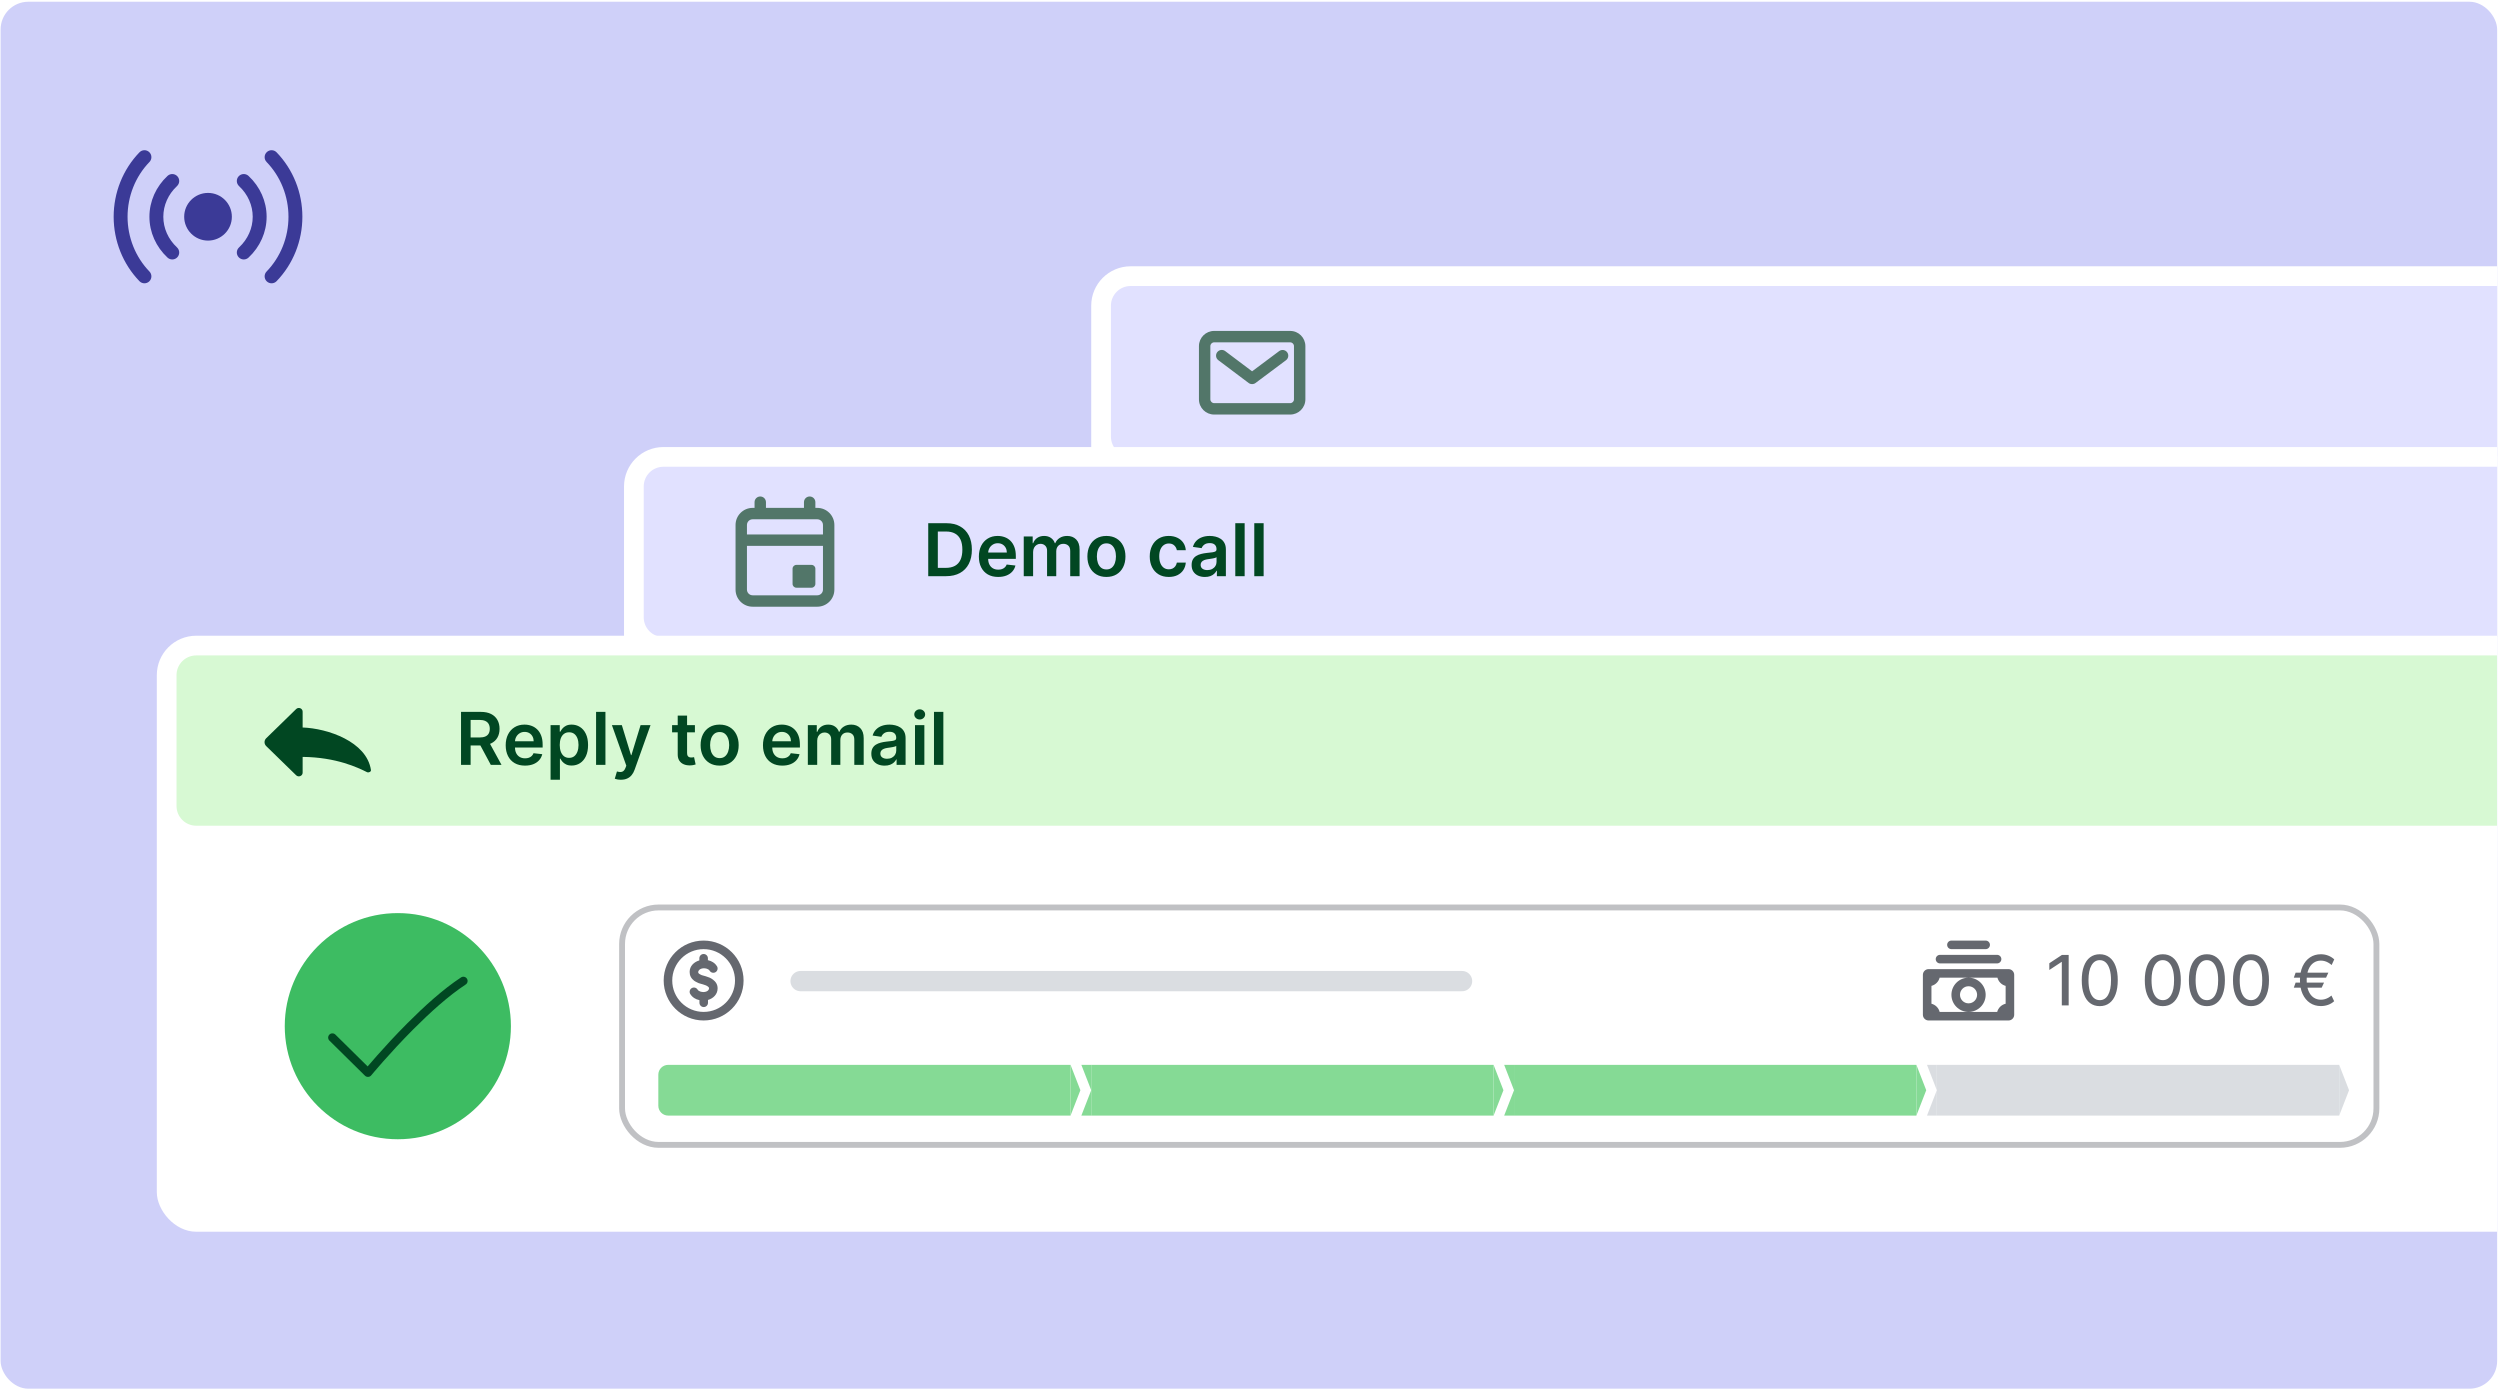 <?xml version="1.0" encoding="UTF-8"?>
<svg xmlns="http://www.w3.org/2000/svg" width="721" height="401" viewBox="0 0 721 401" fill="none">
  <g clip-path="url(#clip0_1567_16087)">
    <rect x="0.177" y="0.5" width="720" height="400" rx="8" fill="#CFD0F9"></rect>
    <g clip-path="url(#clip1_1567_16087)">
      <rect x="314.707" y="76.799" width="701.594" height="170.42" rx="11.366" fill="white"></rect>
      <path d="M320.39 88.165C320.39 85.026 322.935 82.482 326.074 82.482H1004.93C1008.07 82.482 1010.62 85.026 1010.62 88.165V125.91C1010.62 129.049 1008.07 131.593 1004.93 131.593H326.074C322.935 131.593 320.39 129.049 320.39 125.91V88.165Z" fill="#E1E1FF"></path>
      <path d="M353.342 101.251C352.616 100.705 351.585 100.851 351.039 101.577C350.493 102.303 350.64 103.334 351.365 103.879L360.114 110.457C360.698 110.896 361.501 110.897 362.086 110.46L370.877 103.893C371.605 103.35 371.754 102.319 371.211 101.592C370.667 100.864 369.637 100.715 368.909 101.258L361.105 107.088L353.342 101.251Z" fill="#527669"></path>
      <path d="M345.776 99.824C345.776 97.403 347.739 95.439 350.161 95.439H372.086C374.508 95.439 376.471 97.403 376.471 99.824V115.172C376.471 117.594 374.508 119.557 372.086 119.557H350.161C347.739 119.557 345.776 117.594 345.776 115.172V99.824ZM350.161 98.728C349.556 98.728 349.065 99.219 349.065 99.824V115.172C349.065 115.777 349.556 116.268 350.161 116.268H372.086C372.691 116.268 373.182 115.777 373.182 115.172V99.824C373.182 99.219 372.691 98.728 372.086 98.728H350.161Z" fill="#527669"></path>
    </g>
    <g clip-path="url(#clip2_1567_16087)">
      <rect x="179.967" y="128.928" width="701.594" height="171.89" rx="11.366" fill="white"></rect>
      <path d="M185.65 140.295C185.65 137.156 188.194 134.611 191.333 134.611H870.194C873.333 134.611 875.877 137.156 875.877 140.295V178.04C875.877 181.178 873.333 183.723 870.194 183.723H191.333C188.194 183.723 185.65 181.178 185.65 178.04V140.295Z" fill="#E1E1FF"></path>
      <path d="M219.257 143.184C220.165 143.184 220.902 143.92 220.902 144.828V146.473H231.864V144.829C231.864 143.92 232.6 143.184 233.508 143.184C234.416 143.184 235.153 143.92 235.153 144.829V146.473H235.701C238.425 146.473 240.634 148.682 240.634 151.406V170.042C240.634 172.767 238.425 174.975 235.701 174.975H217.065C214.34 174.975 212.132 172.767 212.132 170.042V151.406C212.132 148.682 214.34 146.473 217.065 146.473H217.613V144.828C217.613 143.92 218.349 143.184 219.257 143.184ZM217.065 149.762C216.157 149.762 215.42 150.498 215.42 151.406V154.146H237.345V151.406C237.345 150.498 236.609 149.762 235.701 149.762H217.065ZM215.42 170.042C215.42 170.95 216.157 171.686 217.065 171.686H235.701C236.609 171.686 237.345 170.95 237.345 170.042V157.435H215.42V170.042ZM229.671 162.916H234.056C234.662 162.916 235.153 163.407 235.153 164.013V168.398C235.153 169.003 234.662 169.494 234.056 169.494H229.671C229.066 169.494 228.575 169.003 228.575 168.398V164.013C228.575 163.407 229.066 162.916 229.671 162.916Z" fill="#527669"></path>
      <path d="M272.877 166.167H267.702V150.895H272.982C274.498 150.895 275.8 151.201 276.889 151.812C277.983 152.419 278.823 153.291 279.41 154.43C279.996 155.568 280.29 156.93 280.29 158.516C280.29 160.107 279.994 161.474 279.402 162.618C278.816 163.761 277.968 164.639 276.859 165.25C275.756 165.862 274.428 166.167 272.877 166.167ZM270.468 163.774H272.743C273.807 163.774 274.694 163.58 275.405 163.192C276.116 162.799 276.651 162.215 277.009 161.439C277.366 160.659 277.545 159.685 277.545 158.516C277.545 157.348 277.366 156.378 277.009 155.608C276.651 154.832 276.121 154.253 275.42 153.87C274.724 153.482 273.859 153.289 272.825 153.289H270.468V163.774ZM287.87 166.391C286.722 166.391 285.73 166.153 284.895 165.675C284.064 165.193 283.426 164.512 282.978 163.632C282.531 162.747 282.307 161.705 282.307 160.507C282.307 159.329 282.531 158.295 282.978 157.405C283.431 156.51 284.062 155.814 284.872 155.317C285.683 154.815 286.635 154.564 287.729 154.564C288.434 154.564 289.101 154.678 289.727 154.907C290.358 155.131 290.915 155.479 291.398 155.951C291.885 156.423 292.268 157.025 292.546 157.756C292.824 158.481 292.964 159.346 292.964 160.351V161.178H283.575V159.359H290.376C290.371 158.842 290.259 158.382 290.04 157.979C289.822 157.572 289.516 157.251 289.123 157.017C288.735 156.784 288.283 156.667 287.766 156.667C287.214 156.667 286.729 156.801 286.312 157.069C285.894 157.333 285.568 157.681 285.335 158.114C285.106 158.541 284.989 159.011 284.984 159.523V161.111C284.984 161.778 285.106 162.349 285.35 162.827C285.593 163.299 285.934 163.662 286.371 163.915C286.809 164.164 287.321 164.288 287.907 164.288C288.3 164.288 288.656 164.234 288.974 164.124C289.292 164.01 289.568 163.843 289.802 163.625C290.035 163.406 290.212 163.135 290.331 162.812L292.852 163.095C292.693 163.761 292.389 164.343 291.942 164.84C291.499 165.332 290.933 165.715 290.242 165.989C289.551 166.257 288.76 166.391 287.87 166.391ZM295.247 166.167V154.713H297.828V156.659H297.962C298.201 156.003 298.596 155.491 299.148 155.123C299.699 154.75 300.358 154.564 301.124 154.564C301.899 154.564 302.553 154.753 303.085 155.131C303.622 155.503 304 156.013 304.219 156.659H304.338C304.592 156.023 305.019 155.516 305.621 155.138C306.227 154.755 306.946 154.564 307.776 154.564C308.83 154.564 309.69 154.897 310.356 155.563C311.022 156.229 311.355 157.201 311.355 158.479V166.167H308.648V158.897C308.648 158.186 308.459 157.666 308.082 157.338C307.704 157.005 307.241 156.838 306.695 156.838C306.043 156.838 305.534 157.042 305.166 157.45C304.803 157.852 304.621 158.377 304.621 159.023V166.167H301.974V158.785C301.974 158.193 301.795 157.721 301.437 157.368C301.084 157.015 300.622 156.838 300.05 156.838C299.662 156.838 299.309 156.938 298.991 157.137C298.673 157.33 298.419 157.606 298.23 157.964C298.041 158.317 297.947 158.73 297.947 159.202V166.167H295.247ZM319.091 166.391C317.972 166.391 317.002 166.145 316.182 165.653C315.362 165.161 314.725 164.472 314.273 163.587C313.826 162.702 313.602 161.668 313.602 160.485C313.602 159.302 313.826 158.265 314.273 157.375C314.725 156.485 315.362 155.794 316.182 155.302C317.002 154.81 317.972 154.564 319.091 154.564C320.209 154.564 321.179 154.81 321.999 155.302C322.819 155.794 323.453 156.485 323.901 157.375C324.353 158.265 324.579 159.302 324.579 160.485C324.579 161.668 324.353 162.702 323.901 163.587C323.453 164.472 322.819 165.161 321.999 165.653C321.179 166.145 320.209 166.391 319.091 166.391ZM319.105 164.229C319.712 164.229 320.219 164.062 320.627 163.729C321.034 163.391 321.338 162.938 321.537 162.372C321.74 161.805 321.842 161.174 321.842 160.477C321.842 159.776 321.74 159.143 321.537 158.576C321.338 158.004 321.034 157.549 320.627 157.211C320.219 156.873 319.712 156.704 319.105 156.704C318.484 156.704 317.967 156.873 317.554 157.211C317.147 157.549 316.841 158.004 316.637 158.576C316.438 159.143 316.339 159.776 316.339 160.477C316.339 161.174 316.438 161.805 316.637 162.372C316.841 162.938 317.147 163.391 317.554 163.729C317.967 164.062 318.484 164.229 319.105 164.229ZM337.076 166.391C335.932 166.391 334.951 166.14 334.13 165.638C333.315 165.136 332.686 164.442 332.244 163.557C331.806 162.667 331.587 161.643 331.587 160.485C331.587 159.322 331.811 158.295 332.258 157.405C332.706 156.51 333.337 155.814 334.153 155.317C334.973 154.815 335.942 154.564 337.061 154.564C337.991 154.564 338.813 154.735 339.529 155.078C340.25 155.416 340.824 155.896 341.252 156.518C341.68 157.134 341.923 157.855 341.983 158.68H339.403C339.298 158.128 339.05 157.669 338.657 157.301C338.269 156.928 337.75 156.741 337.098 156.741C336.546 156.741 336.062 156.89 335.644 157.189C335.226 157.482 334.901 157.905 334.667 158.457C334.438 159.008 334.324 159.67 334.324 160.44C334.324 161.221 334.438 161.892 334.667 162.454C334.896 163.011 335.217 163.441 335.629 163.744C336.047 164.042 336.536 164.191 337.098 164.191C337.496 164.191 337.851 164.117 338.165 163.968C338.483 163.813 338.749 163.592 338.963 163.304C339.176 163.015 339.323 162.665 339.403 162.252H341.983C341.918 163.063 341.68 163.781 341.267 164.408C340.854 165.029 340.293 165.516 339.582 165.869C338.871 166.217 338.035 166.391 337.076 166.391ZM347.496 166.399C346.77 166.399 346.116 166.269 345.534 166.011C344.958 165.747 344.5 165.36 344.162 164.848C343.829 164.335 343.663 163.704 343.663 162.953C343.663 162.307 343.782 161.773 344.021 161.35C344.259 160.927 344.585 160.589 344.998 160.336C345.41 160.082 345.875 159.891 346.392 159.762C346.914 159.627 347.453 159.53 348.01 159.471C348.681 159.401 349.226 159.339 349.643 159.284C350.061 159.225 350.364 159.135 350.553 159.016C350.747 158.892 350.844 158.7 350.844 158.442V158.397C350.844 157.835 350.678 157.4 350.344 157.092C350.011 156.784 349.532 156.629 348.905 156.629C348.244 156.629 347.719 156.774 347.332 157.062C346.949 157.35 346.69 157.691 346.556 158.084L344.036 157.726C344.234 157.03 344.563 156.448 345.02 155.981C345.477 155.508 346.037 155.155 346.698 154.922C347.359 154.683 348.09 154.564 348.89 154.564C349.442 154.564 349.991 154.628 350.538 154.758C351.085 154.887 351.585 155.101 352.037 155.399C352.49 155.692 352.853 156.093 353.126 156.6C353.404 157.107 353.544 157.741 353.544 158.501V166.167H350.949V164.594H350.859C350.695 164.912 350.464 165.21 350.165 165.489C349.872 165.762 349.502 165.984 349.054 166.153C348.612 166.317 348.092 166.399 347.496 166.399ZM348.197 164.415C348.739 164.415 349.208 164.308 349.606 164.094C350.004 163.876 350.31 163.587 350.523 163.229C350.742 162.871 350.852 162.481 350.852 162.058V160.709C350.767 160.778 350.623 160.843 350.419 160.903C350.22 160.962 349.996 161.014 349.748 161.059C349.499 161.104 349.253 161.144 349.01 161.178C348.766 161.213 348.555 161.243 348.376 161.268C347.973 161.323 347.613 161.412 347.294 161.536C346.976 161.661 346.725 161.835 346.541 162.058C346.357 162.277 346.265 162.561 346.265 162.909C346.265 163.406 346.447 163.781 346.81 164.035C347.173 164.288 347.635 164.415 348.197 164.415ZM358.958 150.895V166.167H356.258V150.895H358.958ZM364.433 150.895V166.167H361.734V150.895H364.433Z" fill="#014722"></path>
    </g>
    <g filter="url(#filter0_d_1567_16087)">
      <g clip-path="url(#clip3_1567_16087)">
        <rect x="45.226" y="182.526" width="701.594" height="171.89" rx="11.366" fill="white"></rect>
        <path d="M50.909 193.893C50.909 190.754 53.453 188.209 56.592 188.209H735.453C738.592 188.209 741.136 190.754 741.136 193.893V231.638C741.136 234.777 738.592 237.321 735.453 237.321H56.592C53.453 237.321 50.909 234.777 50.909 231.638V193.893Z" fill="#D7F9D3"></path>
        <path d="M85.41 222.777C86.1 223.449 87.28 222.973 87.28 222.022L87.28 217.475C97.025 217.581 103.151 220.538 105.848 221.875C106.311 222.104 107.057 221.758 106.983 221.261C105.749 213.018 94.404 209.242 87.28 208.996L87.28 204.429C87.28 203.478 86.1 203.002 85.41 203.674L76.775 212.093C76.133 212.719 76.133 213.733 76.775 214.358L85.41 222.777Z" fill="#014722"></path>
        <path d="M132.96 219.766V204.493H138.688C139.861 204.493 140.845 204.697 141.641 205.104C142.441 205.512 143.045 206.084 143.453 206.82C143.865 207.55 144.072 208.403 144.072 209.377C144.072 210.357 143.863 211.207 143.445 211.928C143.033 212.644 142.424 213.198 141.618 213.591C140.813 213.979 139.824 214.173 138.65 214.173H134.571V211.876H138.277C138.963 211.876 139.525 211.781 139.963 211.592C140.4 211.398 140.723 211.118 140.932 210.75C141.146 210.377 141.253 209.919 141.253 209.377C141.253 208.836 141.146 208.373 140.932 207.99C140.718 207.603 140.393 207.309 139.955 207.11C139.518 206.907 138.954 206.805 138.262 206.805H135.727V219.766H132.96ZM140.85 212.845L144.631 219.766H141.544L137.83 212.845H140.85ZM151.406 219.989C150.258 219.989 149.266 219.751 148.431 219.273C147.6 218.791 146.961 218.11 146.514 217.23C146.067 216.345 145.843 215.304 145.843 214.105C145.843 212.927 146.067 211.893 146.514 211.003C146.966 210.108 147.598 209.412 148.408 208.915C149.219 208.413 150.171 208.162 151.264 208.162C151.97 208.162 152.637 208.276 153.263 208.505C153.894 208.729 154.451 209.077 154.933 209.549C155.421 210.021 155.803 210.623 156.082 211.354C156.36 212.08 156.499 212.945 156.499 213.949V214.777H147.111V212.957H153.912C153.907 212.44 153.795 211.98 153.576 211.577C153.357 211.17 153.052 210.849 152.659 210.615C152.271 210.382 151.819 210.265 151.302 210.265C150.75 210.265 150.265 210.399 149.848 210.668C149.43 210.931 149.104 211.279 148.871 211.712C148.642 212.139 148.525 212.609 148.52 213.121V214.71C148.52 215.376 148.642 215.947 148.885 216.425C149.129 216.897 149.47 217.26 149.907 217.513C150.345 217.762 150.857 217.886 151.443 217.886C151.836 217.886 152.192 217.832 152.51 217.722C152.828 217.608 153.104 217.441 153.338 217.223C153.571 217.004 153.748 216.733 153.867 216.41L156.388 216.693C156.229 217.359 155.925 217.941 155.478 218.438C155.035 218.93 154.469 219.313 153.778 219.587C153.086 219.855 152.296 219.989 151.406 219.989ZM158.783 224.061V208.311H161.438V210.205H161.595C161.734 209.927 161.93 209.631 162.184 209.318C162.437 209 162.78 208.729 163.213 208.505C163.646 208.276 164.197 208.162 164.869 208.162C165.753 208.162 166.551 208.388 167.262 208.841C167.978 209.288 168.545 209.952 168.963 210.832C169.385 211.707 169.597 212.781 169.597 214.053C169.597 215.311 169.39 216.38 168.978 217.26C168.565 218.14 168.003 218.811 167.292 219.273C166.581 219.736 165.776 219.967 164.876 219.967C164.22 219.967 163.675 219.858 163.243 219.639C162.81 219.42 162.462 219.157 162.199 218.848C161.94 218.535 161.739 218.239 161.595 217.961H161.483V224.061H158.783ZM161.431 214.038C161.431 214.779 161.535 215.428 161.744 215.985C161.958 216.542 162.263 216.977 162.661 217.29C163.064 217.598 163.551 217.752 164.123 217.752C164.719 217.752 165.219 217.593 165.622 217.275C166.024 216.952 166.328 216.512 166.532 215.955C166.74 215.393 166.845 214.754 166.845 214.038C166.845 213.327 166.743 212.696 166.539 212.144C166.335 211.592 166.032 211.16 165.629 210.847C165.226 210.533 164.724 210.377 164.123 210.377C163.546 210.377 163.056 210.528 162.654 210.832C162.251 211.135 161.945 211.56 161.736 212.107C161.533 212.654 161.431 213.298 161.431 214.038ZM174.608 204.493V219.766H171.908V204.493H174.608ZM179.062 224.061C178.694 224.061 178.353 224.031 178.04 223.972C177.732 223.917 177.486 223.852 177.302 223.778L177.928 221.675C178.321 221.789 178.672 221.844 178.98 221.839C179.288 221.834 179.559 221.737 179.793 221.548C180.031 221.364 180.233 221.056 180.397 220.623L180.628 220.004L176.474 208.311H179.338L181.978 216.962H182.097L184.744 208.311H187.615L183.029 221.153C182.815 221.759 182.532 222.279 182.179 222.711C181.826 223.149 181.393 223.482 180.881 223.711C180.374 223.944 179.768 224.061 179.062 224.061ZM200.412 208.311V210.399H193.827V208.311H200.412ZM195.453 205.567H198.153V216.32C198.153 216.683 198.207 216.962 198.317 217.156C198.431 217.344 198.58 217.474 198.764 217.543C198.948 217.613 199.152 217.648 199.376 217.648C199.545 217.648 199.699 217.635 199.838 217.61C199.982 217.586 200.092 217.563 200.166 217.543L200.621 219.654C200.477 219.703 200.271 219.758 200.002 219.818C199.739 219.877 199.416 219.912 199.033 219.922C198.357 219.942 197.748 219.84 197.206 219.616C196.664 219.388 196.234 219.035 195.916 218.558C195.602 218.08 195.448 217.484 195.453 216.768V205.567ZM207.543 219.989C206.425 219.989 205.455 219.743 204.635 219.251C203.815 218.759 203.178 218.07 202.726 217.185C202.279 216.3 202.055 215.266 202.055 214.083C202.055 212.9 202.279 211.863 202.726 210.973C203.178 210.083 203.815 209.392 204.635 208.9C205.455 208.408 206.425 208.162 207.543 208.162C208.662 208.162 209.632 208.408 210.452 208.9C211.272 209.392 211.906 210.083 212.353 210.973C212.806 211.863 213.032 212.9 213.032 214.083C213.032 215.266 212.806 216.3 212.353 217.185C211.906 218.07 211.272 218.759 210.452 219.251C209.632 219.743 208.662 219.989 207.543 219.989ZM207.558 217.827C208.165 217.827 208.672 217.66 209.08 217.327C209.487 216.989 209.791 216.537 209.989 215.97C210.193 215.403 210.295 214.772 210.295 214.076C210.295 213.375 210.193 212.741 209.989 212.174C209.791 211.602 209.487 211.147 209.08 210.809C208.672 210.471 208.165 210.302 207.558 210.302C206.937 210.302 206.42 210.471 206.007 210.809C205.6 211.147 205.294 211.602 205.09 212.174C204.891 212.741 204.792 213.375 204.792 214.076C204.792 214.772 204.891 215.403 205.09 215.97C205.294 216.537 205.6 216.989 206.007 217.327C206.42 217.66 206.937 217.827 207.558 217.827ZM225.603 219.989C224.455 219.989 223.463 219.751 222.628 219.273C221.798 218.791 221.159 218.11 220.711 217.23C220.264 216.345 220.04 215.304 220.04 214.105C220.04 212.927 220.264 211.893 220.711 211.003C221.164 210.108 221.795 209.412 222.605 208.915C223.416 208.413 224.368 208.162 225.462 208.162C226.168 208.162 226.834 208.276 227.46 208.505C228.092 208.729 228.648 209.077 229.131 209.549C229.618 210.021 230.001 210.623 230.279 211.354C230.558 212.08 230.697 212.945 230.697 213.949V214.777H221.308V212.957H228.109C228.104 212.44 227.992 211.98 227.773 211.577C227.555 211.17 227.249 210.849 226.856 210.615C226.468 210.382 226.016 210.265 225.499 210.265C224.947 210.265 224.462 210.399 224.045 210.668C223.627 210.931 223.302 211.279 223.068 211.712C222.839 212.139 222.722 212.609 222.717 213.121V214.71C222.717 215.376 222.839 215.947 223.083 216.425C223.326 216.897 223.667 217.26 224.104 217.513C224.542 217.762 225.054 217.886 225.641 217.886C226.033 217.886 226.389 217.832 226.707 217.722C227.025 217.608 227.301 217.441 227.535 217.223C227.768 217.004 227.945 216.733 228.064 216.41L230.585 216.693C230.426 217.359 230.123 217.941 229.675 218.438C229.233 218.93 228.666 219.313 227.975 219.587C227.284 219.855 226.493 219.989 225.603 219.989ZM232.981 219.766V208.311H235.561V210.257H235.695C235.934 209.601 236.329 209.089 236.881 208.721C237.433 208.348 238.091 208.162 238.857 208.162C239.633 208.162 240.286 208.351 240.818 208.729C241.355 209.102 241.733 209.611 241.952 210.257H242.071C242.325 209.621 242.752 209.114 243.354 208.736C243.96 208.353 244.679 208.162 245.509 208.162C246.563 208.162 247.423 208.495 248.089 209.161C248.755 209.827 249.089 210.799 249.089 212.077V219.766H246.382V212.495C246.382 211.784 246.193 211.264 245.815 210.936C245.437 210.603 244.975 210.436 244.428 210.436C243.776 210.436 243.267 210.64 242.899 211.048C242.536 211.451 242.355 211.975 242.355 212.621V219.766H239.707V212.383C239.707 211.791 239.528 211.319 239.17 210.966C238.817 210.613 238.355 210.436 237.783 210.436C237.395 210.436 237.042 210.536 236.724 210.735C236.406 210.929 236.152 211.205 235.964 211.562C235.775 211.915 235.68 212.328 235.68 212.8V219.766H232.981ZM255.123 219.997C254.398 219.997 253.744 219.868 253.162 219.609C252.585 219.346 252.128 218.958 251.79 218.446C251.457 217.934 251.29 217.302 251.29 216.551C251.29 215.905 251.41 215.371 251.648 214.948C251.887 214.526 252.213 214.188 252.625 213.934C253.038 213.68 253.503 213.489 254.02 213.36C254.542 213.225 255.081 213.129 255.638 213.069C256.309 212.999 256.854 212.937 257.271 212.882C257.689 212.823 257.992 212.733 258.181 212.614C258.375 212.49 258.472 212.298 258.472 212.04V211.995C258.472 211.433 258.305 210.998 257.972 210.69C257.639 210.382 257.159 210.228 256.533 210.228C255.872 210.228 255.347 210.372 254.959 210.66C254.577 210.949 254.318 211.289 254.184 211.682L251.663 211.324C251.862 210.628 252.19 210.046 252.648 209.579C253.105 209.107 253.664 208.754 254.325 208.52C254.987 208.281 255.718 208.162 256.518 208.162C257.07 208.162 257.619 208.227 258.166 208.356C258.713 208.485 259.213 208.699 259.665 208.997C260.117 209.29 260.48 209.691 260.754 210.198C261.032 210.705 261.171 211.339 261.171 212.099V219.766H258.576V218.192H258.487C258.323 218.51 258.091 218.809 257.793 219.087C257.5 219.36 257.129 219.582 256.682 219.751C256.24 219.915 255.72 219.997 255.123 219.997ZM255.824 218.013C256.366 218.013 256.836 217.906 257.234 217.692C257.632 217.474 257.937 217.185 258.151 216.827C258.37 216.469 258.479 216.079 258.479 215.657V214.307C258.395 214.376 258.251 214.441 258.047 214.501C257.848 214.56 257.624 214.613 257.376 214.657C257.127 214.702 256.881 214.742 256.637 214.777C256.394 214.811 256.182 214.841 256.003 214.866C255.601 214.921 255.24 215.01 254.922 215.135C254.604 215.259 254.353 215.433 254.169 215.657C253.985 215.875 253.893 216.159 253.893 216.507C253.893 217.004 254.074 217.379 254.437 217.633C254.8 217.886 255.263 218.013 255.824 218.013ZM263.886 219.766V208.311H266.585V219.766H263.886ZM265.243 206.685C264.816 206.685 264.448 206.544 264.139 206.26C263.831 205.972 263.677 205.626 263.677 205.224C263.677 204.816 263.831 204.471 264.139 204.187C264.448 203.899 264.816 203.755 265.243 203.755C265.676 203.755 266.044 203.899 266.347 204.187C266.655 204.471 266.809 204.816 266.809 205.224C266.809 205.626 266.655 205.972 266.347 206.26C266.044 206.544 265.676 206.685 265.243 206.685ZM272.061 204.493V219.766H269.361V204.493H272.061Z" fill="#014722"></path>
        <path fill-rule="evenodd" clip-rule="evenodd" d="M114.736 327.745C132.747 327.745 147.347 313.144 147.347 295.134C147.347 277.123 132.747 262.522 114.736 262.522C96.725 262.522 82.124 277.123 82.124 295.134C82.124 313.144 96.725 327.745 114.736 327.745Z" fill="#3DBC62"></path>
        <path d="M95.862 298.427L106.115 308.544C106.115 308.544 111.438 302.086 118.368 295.134C123.102 290.384 128.586 285.404 133.634 282.094" stroke="#014722" stroke-width="2.446" stroke-linecap="round" stroke-linejoin="round"></path>
        <rect x="179.405" y="260.9" width="505.954" height="68.467" rx="10.52" stroke="#C0C1C4" stroke-width="1.692"></rect>
        <path d="M211.978 281.969C211.978 286.968 207.925 291.021 202.926 291.021C197.927 291.021 193.874 286.968 193.874 281.969C193.874 276.969 197.927 272.917 202.926 272.917C207.925 272.917 211.978 276.969 211.978 281.969ZM202.926 293.49C209.289 293.49 214.447 288.331 214.447 281.969C214.447 275.606 209.289 270.448 202.926 270.448C196.563 270.448 191.405 275.606 191.405 281.969C191.405 288.331 196.563 293.49 202.926 293.49ZM201.721 288.387C201.721 289.069 202.274 289.622 202.955 289.622C203.637 289.622 204.19 289.069 204.19 288.387V287.569C205.717 287.127 206.959 285.936 206.959 284.24C206.959 283.733 206.855 283.246 206.596 282.786C206.347 282.344 205.999 282.005 205.635 281.723C204.943 281.187 204.298 280.985 203.669 280.789C203.577 280.76 203.485 280.731 203.394 280.701C203.2 280.639 203.001 280.589 202.849 280.551L202.771 280.531C202.595 280.486 202.467 280.45 202.35 280.405C202.216 280.354 202.038 280.262 201.869 280.167C201.79 280.122 201.723 280.082 201.676 280.054L201.656 280.041C201.493 279.909 201.437 279.823 201.413 279.779C201.392 279.738 201.363 279.663 201.363 279.485C201.363 279.181 201.767 278.485 202.944 278.437C202.96 278.437 202.975 278.437 202.99 278.436L203.045 278.435C203.718 278.469 204.096 278.641 204.302 278.775C204.513 278.913 204.617 279.061 204.678 279.158C205.04 279.735 205.802 279.91 206.38 279.548C206.957 279.186 207.132 278.424 206.77 277.846C206.598 277.572 206.265 277.108 205.652 276.708C205.25 276.445 204.758 276.23 204.161 276.099L204.161 275.55C204.161 274.868 203.608 274.316 202.926 274.316C202.245 274.315 201.692 274.868 201.692 275.55L201.692 276.164C200.171 276.608 198.894 277.778 198.894 279.485C198.894 279.968 198.981 280.451 199.222 280.916C199.459 281.373 199.803 281.729 200.188 282.028C200.317 282.118 200.433 282.191 200.653 282.316C200.857 282.431 201.159 282.592 201.462 282.709C201.724 282.81 201.971 282.875 202.163 282.924L202.269 282.95C202.42 282.989 202.526 283.015 202.633 283.05C202.746 283.086 202.848 283.119 202.941 283.149C203.581 283.354 203.798 283.423 204.123 283.675C204.342 283.845 204.416 283.946 204.444 283.996C204.463 284.029 204.49 284.086 204.49 284.24C204.49 284.578 204.105 285.254 202.92 285.289L202.915 285.289L202.9 285.289L202.858 285.29L202.807 285.29C202.135 285.255 201.756 285.084 201.55 284.95C201.339 284.812 201.235 284.664 201.174 284.567C200.812 283.989 200.05 283.815 199.473 284.177C198.895 284.539 198.72 285.301 199.082 285.878C199.255 286.153 199.588 286.616 200.2 287.017C200.609 287.284 201.111 287.502 201.721 287.632V288.387Z" fill="#65686F"></path>
        <path d="M230.889 282.136H421.655" stroke="#DADDE1" stroke-width="5.852" stroke-linecap="round"></path>
        <path d="M572.666 270.449H562.79C562.109 270.449 561.556 271.001 561.556 271.683C561.556 272.365 562.109 272.917 562.79 272.917L572.666 272.917C573.347 272.917 573.9 272.365 573.9 271.683C573.9 271.001 573.347 270.449 572.666 270.449ZM575.957 274.563L559.499 274.563C558.817 274.563 558.264 275.116 558.264 275.798C558.264 276.479 558.817 277.032 559.499 277.032L575.957 277.032C576.639 277.032 577.192 276.479 577.192 275.798C577.192 275.116 576.639 274.563 575.957 274.563ZM554.561 280.324C554.561 279.415 555.298 278.678 556.207 278.678H579.249C580.158 278.678 580.895 279.415 580.895 280.324V291.845C580.895 292.754 580.158 293.491 579.249 293.491H556.207C555.298 293.491 554.561 292.754 554.561 291.845V280.324ZM557.03 283.512V288.657C558.187 288.954 559.097 289.865 559.395 291.022H567.728H575.987C576.298 289.85 577.24 288.935 578.426 288.661V283.512C577.269 283.214 576.359 282.303 576.061 281.147H567.728H559.395C559.097 282.303 558.187 283.214 557.03 283.512ZM567.728 281.147C570.455 281.147 572.666 283.357 572.666 286.084C572.666 288.811 570.455 291.022 567.728 291.022C565.001 291.022 562.79 288.811 562.79 286.084C562.79 283.357 565.001 281.147 567.728 281.147ZM565.259 286.084C565.259 287.448 566.365 288.553 567.728 288.553C569.091 288.553 570.197 287.448 570.197 286.084C570.197 284.721 569.091 283.615 567.728 283.615C566.365 283.615 565.259 284.721 565.259 286.084Z" fill="#65686F"></path>
        <path d="M596.607 274.59V289.136H594.626V276.614H594.541L591.025 278.93V276.984L594.654 274.59H596.607ZM605.57 289.356C604.477 289.356 603.542 289.062 602.765 288.475C601.993 287.888 601.401 287.036 600.989 285.918C600.578 284.801 600.374 283.449 600.379 281.863C600.379 280.291 600.585 278.949 600.997 277.836C601.408 276.719 602 275.866 602.772 275.279C603.549 274.687 604.481 274.391 605.57 274.391C606.655 274.391 607.585 274.687 608.362 275.279C609.138 275.866 609.732 276.719 610.144 277.836C610.556 278.949 610.762 280.291 610.762 281.863C610.762 283.449 610.556 284.801 610.144 285.918C609.737 287.036 609.145 287.888 608.369 288.475C607.597 289.062 606.664 289.356 605.57 289.356ZM605.57 287.63C606.593 287.63 607.391 287.135 607.964 286.146C608.537 285.151 608.821 283.724 608.816 281.863C608.816 280.632 608.686 279.588 608.426 278.731C608.165 277.869 607.793 277.213 607.31 276.764C606.828 276.314 606.247 276.089 605.57 276.089C604.557 276.089 603.762 276.591 603.184 277.595C602.606 278.594 602.318 280.016 602.318 281.863C602.318 283.099 602.445 284.148 602.701 285.009C602.961 285.866 603.333 286.517 603.816 286.962C604.304 287.408 604.889 287.63 605.57 287.63ZM623.754 289.356C622.66 289.356 621.725 289.062 620.949 288.475C620.177 287.888 619.585 287.036 619.173 285.918C618.761 284.801 618.557 283.449 618.562 281.863C618.562 280.291 618.768 278.949 619.18 277.836C619.592 276.719 620.184 275.866 620.956 275.279C621.732 274.687 622.665 274.391 623.754 274.391C624.838 274.391 625.769 274.687 626.545 275.279C627.322 275.866 627.916 276.719 628.328 277.836C628.74 278.949 628.946 280.291 628.946 281.863C628.946 283.449 628.74 284.801 628.328 285.918C627.921 287.036 627.329 287.888 626.552 288.475C625.781 289.062 624.848 289.356 623.754 289.356ZM623.754 287.63C624.777 287.63 625.575 287.135 626.147 286.146C626.72 285.151 627.004 283.724 627 281.863C627 280.632 626.87 279.588 626.609 278.731C626.349 277.869 625.977 277.213 625.494 276.764C625.011 276.314 624.431 276.089 623.754 276.089C622.741 276.089 621.945 276.591 621.368 277.595C620.79 278.594 620.501 280.016 620.501 281.863C620.501 283.099 620.629 284.148 620.885 285.009C621.145 285.866 621.517 286.517 622 286.962C622.487 287.408 623.072 287.63 623.754 287.63ZM636.469 289.356C635.375 289.356 634.44 289.062 633.663 288.475C632.892 287.888 632.3 287.036 631.888 285.918C631.476 284.801 631.272 283.449 631.277 281.863C631.277 280.291 631.483 278.949 631.895 277.836C632.307 276.719 632.899 275.866 633.671 275.279C634.447 274.687 635.38 274.391 636.469 274.391C637.553 274.391 638.484 274.687 639.26 275.279C640.037 275.866 640.631 276.719 641.043 277.836C641.455 278.949 641.661 280.291 641.661 281.863C641.661 283.449 641.455 284.801 641.043 285.918C640.636 287.036 640.044 287.888 639.267 288.475C638.495 289.062 637.563 289.356 636.469 289.356ZM636.469 287.63C637.492 287.63 638.289 287.135 638.862 286.146C639.435 285.151 639.719 283.724 639.715 281.863C639.715 280.632 639.584 279.588 639.324 278.731C639.064 277.869 638.692 277.213 638.209 276.764C637.726 276.314 637.146 276.089 636.469 276.089C635.456 276.089 634.66 276.591 634.082 277.595C633.505 278.594 633.216 280.016 633.216 281.863C633.216 283.099 633.344 284.148 633.6 285.009C633.86 285.866 634.232 286.517 634.715 286.962C635.202 287.408 635.787 287.63 636.469 287.63ZM649.184 289.356C648.09 289.356 647.155 289.062 646.378 288.475C645.607 287.888 645.015 287.036 644.603 285.918C644.191 284.801 643.987 283.449 643.992 281.863C643.992 280.291 644.198 278.949 644.61 277.836C645.022 276.719 645.614 275.866 646.385 275.279C647.162 274.687 648.095 274.391 649.184 274.391C650.268 274.391 651.198 274.687 651.975 275.279C652.751 275.866 653.346 276.719 653.758 277.836C654.169 278.949 654.375 280.291 654.375 281.863C654.375 283.449 654.169 284.801 653.758 285.918C653.35 287.036 652.758 287.888 651.982 288.475C651.21 289.062 650.277 289.356 649.184 289.356ZM649.184 287.63C650.206 287.63 651.004 287.135 651.577 286.146C652.15 285.151 652.434 283.724 652.429 281.863C652.429 280.632 652.299 279.588 652.039 278.731C651.778 277.869 651.407 277.213 650.924 276.764C650.441 276.314 649.861 276.089 649.184 276.089C648.17 276.089 647.375 276.591 646.797 277.595C646.22 278.594 645.931 280.016 645.931 281.863C645.931 283.099 646.059 284.148 646.314 285.009C646.575 285.866 646.946 286.517 647.429 286.962C647.917 287.408 648.502 287.63 649.184 287.63ZM671.494 279.711L670.833 281.153H661.536L662.055 279.711H671.494ZM670.251 282.573L669.576 284.022H661.536L662.055 282.573H670.251ZM673.198 275.869L672.445 277.502C672.161 277.251 671.856 277.031 671.529 276.842C671.207 276.648 670.862 276.496 670.492 276.387C670.128 276.278 669.742 276.224 669.335 276.224C668.553 276.224 667.853 276.437 667.232 276.863C666.617 277.289 666.131 277.921 665.776 278.759C665.421 279.597 665.244 280.632 665.244 281.863C665.244 283.099 665.421 284.136 665.776 284.974C666.131 285.812 666.617 286.444 667.232 286.87C667.853 287.292 668.553 287.502 669.335 287.502C669.751 287.502 670.142 287.448 670.506 287.339C670.876 287.23 671.217 287.086 671.529 286.906C671.842 286.721 672.128 286.52 672.389 286.302L673.17 287.935C672.668 288.399 672.083 288.75 671.416 288.987C670.753 289.219 670.059 289.335 669.335 289.335C668.156 289.335 667.112 289.034 666.203 288.433C665.298 287.827 664.588 286.967 664.072 285.854C663.56 284.737 663.305 283.407 663.305 281.863C663.305 280.324 663.56 278.996 664.072 277.879C664.588 276.761 665.298 275.902 666.203 275.301C667.112 274.694 668.156 274.391 669.335 274.391C670.087 274.391 670.791 274.519 671.444 274.775C672.102 275.031 672.687 275.395 673.198 275.869Z" fill="#65686F"></path>
        <path d="M189.858 309.132C189.858 307.562 191.13 306.29 192.7 306.29H308.742V320.92H192.7C191.13 320.92 189.858 319.648 189.858 318.078V309.132Z" fill="#85DA95"></path>
        <path d="M308.743 306.29L311.585 313.605L308.743 320.92V306.29Z" fill="#85DA95"></path>
        <path d="M314.708 306.29H430.751V320.919H314.708V306.29Z" fill="#85DA95"></path>
        <path d="M430.75 306.29L433.592 313.604L430.75 320.919V306.29Z" fill="#85DA95"></path>
        <path d="M314.706 320.919V313.604L311.864 320.919H314.706Z" fill="#85DA95"></path>
        <path d="M314.706 306.29V313.604L311.864 306.29H314.706Z" fill="#85DA95"></path>
        <path d="M436.645 306.29H552.687V320.919H436.645V306.29Z" fill="#85DA95"></path>
        <path d="M552.686 306.29L555.527 313.604L552.686 320.919V306.29Z" fill="#85DA95"></path>
        <path d="M436.645 320.919V313.604L433.803 320.919H436.645Z" fill="#85DA95"></path>
        <path d="M436.645 306.29V313.604L433.803 306.29H436.645Z" fill="#85DA95"></path>
        <path d="M558.584 306.29H674.626V320.919H558.584V306.29Z" fill="#DADDE1"></path>
        <path d="M674.625 306.29L677.466 313.604L674.625 320.919V306.29Z" fill="#DADDE1"></path>
        <path d="M558.583 320.919V313.604L555.742 320.919H558.583Z" fill="#DADDE1"></path>
        <path d="M558.583 306.29V313.604L555.742 306.29H558.583Z" fill="#DADDE1"></path>
      </g>
    </g>
    <path d="M43.052 43.883C43.849 44.652 43.871 45.921 43.102 46.718C41.105 48.786 39.517 51.245 38.433 53.955C37.348 56.666 36.789 59.574 36.789 62.513C36.789 65.451 37.348 68.359 38.433 71.07C39.517 73.781 41.105 76.239 43.102 78.307C43.871 79.104 43.849 80.373 43.052 81.142C42.256 81.912 40.986 81.89 40.217 81.093C37.855 78.647 35.984 75.746 34.709 72.559C33.434 69.372 32.779 65.958 32.779 62.513C32.779 59.067 33.434 55.653 34.709 52.466C35.984 49.279 37.855 46.378 40.217 43.932C40.986 43.136 42.256 43.113 43.052 43.883Z" fill="#3B3A97"></path>
    <path d="M76.933 43.883C77.73 43.113 78.999 43.136 79.768 43.932C82.131 46.378 84.001 49.279 85.276 52.466C86.551 55.653 87.206 59.067 87.206 62.513C87.206 65.958 86.551 69.372 85.276 72.559C84.001 75.746 82.131 78.647 79.768 81.093C78.999 81.89 77.73 81.912 76.933 81.142C76.136 80.373 76.114 79.104 76.883 78.307C78.88 76.239 80.468 73.781 81.552 71.07C82.637 68.359 83.196 65.451 83.196 62.513C83.196 59.574 82.637 56.666 81.552 53.955C80.468 51.245 78.88 48.786 76.883 46.718C76.114 45.921 76.136 44.652 76.933 43.883Z" fill="#3B3A97"></path>
    <path d="M68.838 50.833C69.593 50.023 70.862 49.978 71.672 50.733C74.997 53.832 76.894 58.066 76.894 62.513C76.894 66.96 74.997 71.193 71.672 74.292C70.862 75.047 69.593 75.002 68.838 74.192C68.083 73.382 68.128 72.113 68.938 71.358C71.483 68.986 72.883 65.801 72.883 62.513C72.883 59.224 71.483 56.039 68.938 53.667C68.128 52.912 68.083 51.643 68.838 50.833Z" fill="#3B3A97"></path>
    <path d="M51.047 53.667C51.857 52.912 51.902 51.643 51.147 50.833C50.392 50.023 49.123 49.978 48.313 50.733C44.988 53.832 43.092 58.066 43.092 62.513C43.092 66.96 44.988 71.193 48.313 74.292C49.123 75.047 50.392 75.002 51.147 74.192C51.902 73.382 51.857 72.113 51.047 71.358C48.502 68.986 47.102 65.801 47.102 62.513C47.102 59.224 48.502 56.039 51.047 53.667Z" fill="#3B3A97"></path>
    <path d="M53.118 62.513C53.118 58.716 56.196 55.638 59.993 55.638C63.79 55.638 66.868 58.716 66.868 62.513C66.868 66.309 63.79 69.388 59.993 69.388C56.196 69.388 53.118 66.309 53.118 62.513Z" fill="#3B3A97"></path>
  </g>
  <defs>
    <filter id="filter0_d_1567_16087" x="41.965" y="180.081" width="708.116" height="178.413" filterUnits="userSpaceOnUse" color-interpolation-filters="sRGB">
      <feFlood flood-opacity="0" result="BackgroundImageFix"></feFlood>
      <feColorMatrix in="SourceAlpha" type="matrix" values="0 0 0 0 0 0 0 0 0 0 0 0 0 0 0 0 0 0 127 0" result="hardAlpha"></feColorMatrix>
      <feOffset dy="0.815"></feOffset>
      <feGaussianBlur stdDeviation="1.631"></feGaussianBlur>
      <feColorMatrix type="matrix" values="0 0 0 0 0.796 0 0 0 0 0.8 0 0 0 0 0.804 0 0 0 1 0"></feColorMatrix>
      <feBlend mode="normal" in2="BackgroundImageFix" result="effect1_dropShadow_1567_16087"></feBlend>
      <feBlend mode="normal" in="SourceGraphic" in2="effect1_dropShadow_1567_16087" result="shape"></feBlend>
    </filter>
    <clipPath id="clip0_1567_16087">
      <rect x="0.177" y="0.5" width="720" height="400" rx="8" fill="white"></rect>
    </clipPath>
    <clipPath id="clip1_1567_16087">
      <rect x="314.707" y="76.799" width="701.594" height="170.42" rx="11.366" fill="white"></rect>
    </clipPath>
    <clipPath id="clip2_1567_16087">
      <rect x="179.967" y="128.928" width="701.594" height="171.89" rx="11.366" fill="white"></rect>
    </clipPath>
    <clipPath id="clip3_1567_16087">
      <rect x="45.226" y="182.526" width="701.594" height="171.89" rx="11.366" fill="white"></rect>
    </clipPath>
  </defs>
</svg>
